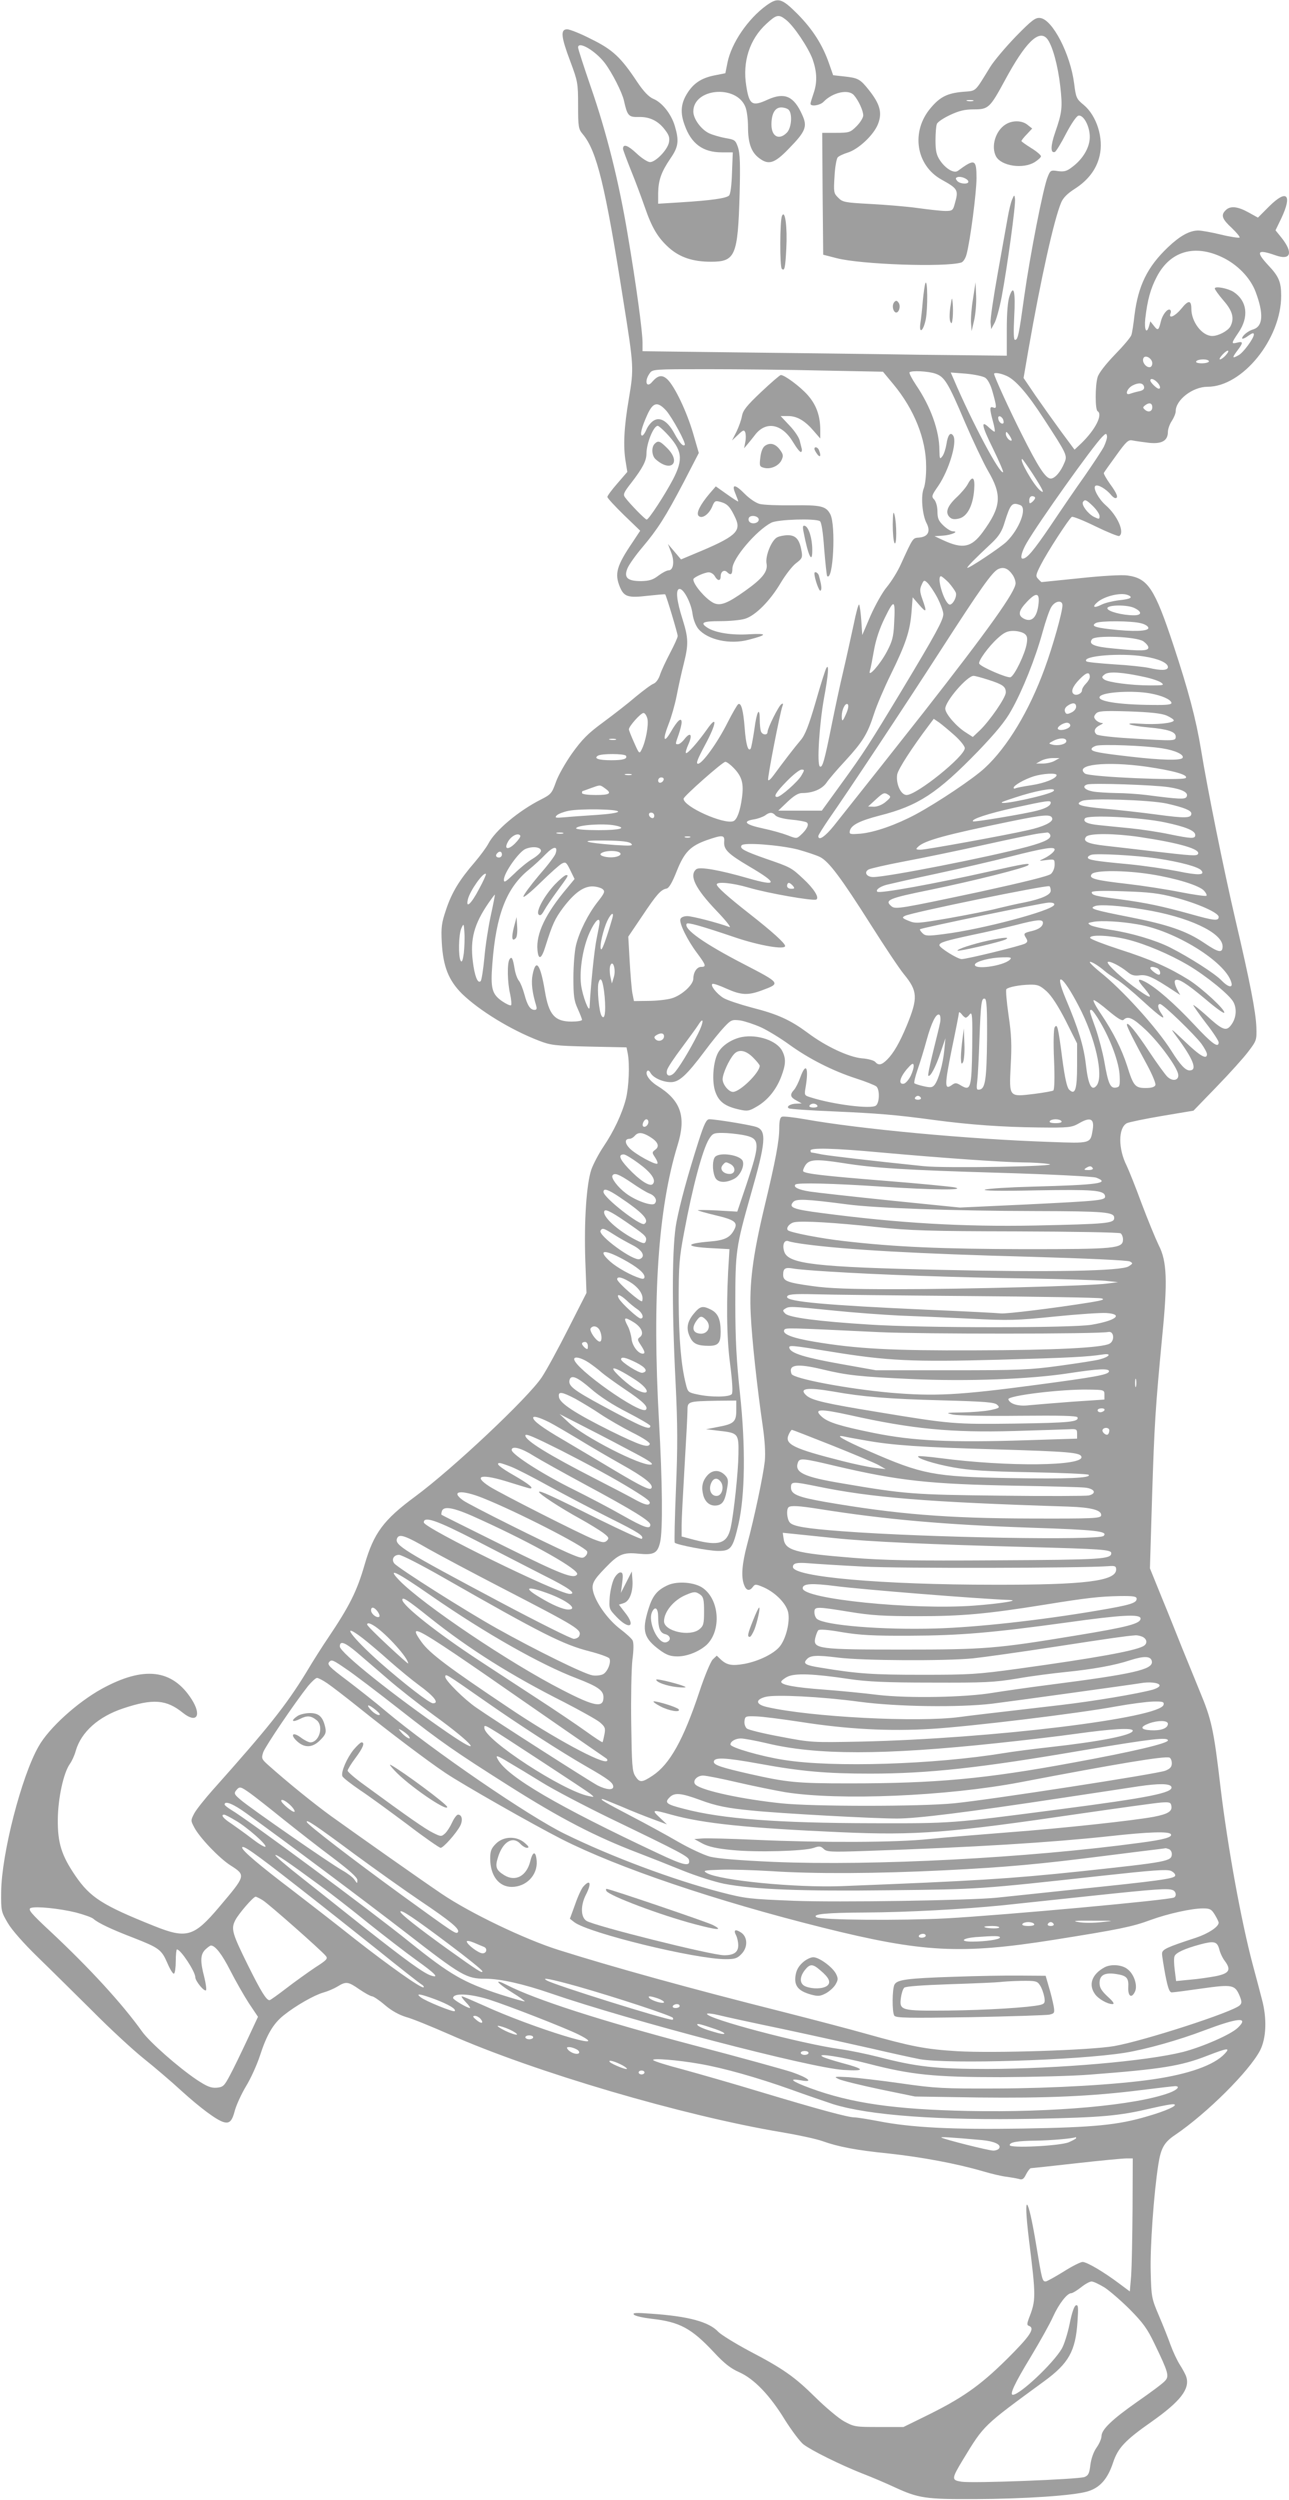 <?xml version="1.0" standalone="no"?>
<!DOCTYPE svg PUBLIC "-//W3C//DTD SVG 20010904//EN"
 "http://www.w3.org/TR/2001/REC-SVG-20010904/DTD/svg10.dtd">
<svg version="1.0" xmlns="http://www.w3.org/2000/svg"
 width="660pt" height="1280pt" viewBox="0 0 660 1280"
 preserveAspectRatio="xMidYMid meet">
<g transform="translate(0,1280) scale(0.1,-0.1)"
fill="#9e9e9e" stroke="none">
<path d="M3924 12772 c-95 -69 -179 -193 -199 -292 l-11 -55 -56 -11 c-69 -14
-110 -42 -143 -98 -29 -49 -32 -95 -10 -155 34 -97 94 -141 191 -141 l56 0 -4
-105 c-2 -65 -8 -109 -15 -116 -14 -14 -89 -25 -250 -35 l-113 -7 0 54 c1 67
16 109 63 178 41 59 45 90 22 167 -18 60 -65 120 -110 138 -23 10 -49 37 -82
86 -84 127 -126 166 -236 220 -54 28 -110 50 -123 50 -35 0 -32 -37 16 -164
38 -102 40 -111 40 -225 0 -111 2 -122 24 -148 72 -86 115 -264 207 -848 55
-345 55 -349 29 -506 -25 -145 -30 -245 -16 -325 l8 -50 -51 -59 c-28 -32 -51
-63 -51 -69 0 -6 38 -47 84 -92 l84 -81 -39 -59 c-82 -121 -93 -161 -65 -229
21 -50 41 -57 143 -45 48 5 88 9 89 7 6 -7 64 -200 64 -213 0 -8 -18 -47 -39
-87 -21 -40 -44 -89 -51 -110 -7 -23 -21 -42 -33 -47 -12 -4 -53 -35 -92 -67
-38 -33 -113 -91 -167 -131 -78 -57 -108 -88 -159 -159 -34 -48 -72 -115 -83
-148 -20 -56 -25 -62 -76 -88 -115 -58 -235 -159 -270 -227 -10 -19 -42 -62
-70 -95 -77 -89 -117 -154 -146 -242 -23 -68 -26 -90 -22 -168 7 -124 35 -194
104 -263 88 -85 248 -184 394 -240 59 -23 82 -26 256 -30 l192 -4 6 -30 c11
-55 6 -173 -9 -233 -20 -78 -63 -168 -115 -245 -23 -34 -51 -87 -62 -117 -25
-74 -38 -263 -31 -468 l6 -164 -93 -183 c-51 -101 -112 -213 -136 -249 -69
-104 -455 -468 -649 -611 -161 -119 -211 -186 -258 -348 -39 -136 -78 -213
-187 -375 -26 -38 -77 -118 -112 -177 -104 -170 -197 -286 -478 -601 -41 -46
-84 -100 -95 -120 -19 -37 -19 -37 0 -73 28 -53 128 -157 184 -193 81 -52 81
-51 -56 -213 -130 -154 -167 -165 -334 -98 -265 106 -327 146 -403 257 -71
104 -91 168 -90 288 1 108 29 239 62 285 10 14 24 44 30 67 28 96 116 175 243
217 153 51 221 46 307 -24 70 -55 96 -12 43 71 -99 154 -245 171 -460 53 -125
-69 -270 -200 -323 -294 -88 -153 -190 -551 -192 -745 -1 -98 0 -102 34 -160
21 -36 82 -105 154 -175 65 -63 191 -188 280 -276 88 -89 206 -198 261 -242
55 -44 142 -118 194 -166 96 -87 180 -150 216 -160 31 -9 44 6 58 61 8 28 33
83 57 123 24 39 56 110 71 156 35 108 68 164 122 207 61 49 156 103 202 116
22 6 55 20 73 31 44 27 54 26 113 -15 28 -19 57 -35 64 -35 7 0 37 -20 66 -45
34 -29 72 -50 108 -61 31 -8 131 -49 222 -89 436 -193 1199 -417 1702 -501 83
-14 176 -34 207 -45 84 -30 174 -47 342 -64 166 -18 344 -51 478 -90 47 -14
103 -27 125 -29 22 -3 50 -8 62 -11 17 -6 25 -1 37 24 9 17 20 31 24 31 4 0
108 11 231 25 124 14 240 25 258 25 l33 0 -1 -257 c-1 -142 -4 -295 -7 -341
l-7 -83 -55 41 c-80 60 -165 110 -187 110 -10 0 -54 -22 -98 -50 -44 -27 -85
-50 -91 -50 -17 0 -19 9 -48 185 -43 260 -68 283 -38 33 37 -298 37 -313 0
-407 -10 -27 -10 -35 0 -38 34 -12 7 -52 -115 -173 -139 -137 -230 -200 -423
-294 l-104 -51 -126 0 c-120 0 -127 1 -178 29 -29 16 -94 71 -145 121 -108
107 -166 148 -342 240 -71 38 -142 82 -157 97 -48 52 -154 80 -343 93 -79 6
-98 5 -89 -5 7 -7 48 -16 91 -21 143 -16 203 -48 319 -172 52 -56 85 -82 128
-101 77 -34 158 -118 236 -246 35 -55 77 -111 94 -124 42 -32 190 -105 301
-149 50 -19 124 -51 165 -70 123 -57 160 -62 410 -61 260 1 507 18 578 39 64
19 103 63 131 147 25 76 62 115 196 209 149 105 199 169 179 231 -4 13 -19 40
-33 62 -14 22 -35 67 -47 100 -12 34 -39 102 -60 151 -37 87 -39 95 -42 222
-4 125 16 406 39 552 13 84 30 114 87 152 162 110 379 326 434 432 32 63 36
164 9 263 -11 43 -32 122 -46 174 -60 225 -129 606 -165 905 -35 300 -46 351
-107 497 -30 73 -72 176 -93 228 -21 52 -65 164 -100 248 l-62 153 11 367 c12
376 17 454 52 822 28 282 24 384 -18 465 -16 33 -56 130 -88 215 -31 85 -66
171 -76 192 -44 87 -44 194 1 218 10 5 91 22 180 37 l161 27 119 123 c66 68
139 149 162 180 42 55 43 59 41 124 -3 79 -32 229 -107 549 -60 257 -144 673
-176 870 -26 159 -66 308 -141 535 -97 293 -131 345 -237 359 -28 4 -132 -2
-243 -14 -107 -11 -195 -20 -196 -20 -1 0 -9 7 -17 16 -14 14 -13 21 13 72 33
65 144 236 159 246 6 3 61 -19 122 -49 62 -30 116 -52 121 -49 29 18 -9 105
-70 158 -36 32 -65 86 -53 98 11 11 55 -14 82 -47 7 -8 16 -15 21 -15 17 0 9
23 -27 72 -19 27 -34 53 -32 57 2 4 30 44 63 89 53 74 63 82 85 77 14 -3 51
-8 83 -12 66 -7 97 11 97 56 0 14 9 40 20 56 11 17 20 39 20 50 0 58 87 125
163 125 179 0 377 245 377 466 0 70 -12 99 -66 156 -66 71 -57 84 37 51 79
-28 92 13 30 91 l-30 37 30 62 c57 121 28 150 -61 62 l-59 -59 -49 27 c-56 31
-93 34 -116 11 -26 -25 -19 -45 31 -91 25 -24 43 -46 40 -49 -3 -3 -46 3 -95
15 -49 12 -101 21 -116 21 -45 0 -94 -27 -156 -86 -105 -100 -152 -196 -171
-347 -5 -45 -12 -91 -16 -102 -3 -11 -41 -56 -85 -101 -48 -50 -82 -94 -88
-115 -13 -44 -13 -166 0 -174 28 -17 -11 -94 -83 -164 l-35 -33 -69 93 c-38
52 -97 135 -131 184 l-61 90 24 140 c65 372 132 671 168 757 10 25 32 47 71
72 67 43 110 99 126 167 22 90 -14 206 -81 262 -37 30 -40 37 -49 109 -19 151
-111 329 -174 336 -24 3 -42 -10 -125 -95 -53 -55 -112 -125 -131 -156 -82
-133 -69 -121 -140 -127 -78 -7 -116 -25 -164 -82 -103 -120 -77 -295 56 -368
83 -46 87 -53 67 -122 -9 -35 -13 -38 -48 -38 -21 0 -84 7 -142 15 -57 8 -167
17 -244 21 -129 7 -141 9 -163 32 -23 22 -24 29 -19 108 2 46 10 90 16 98 6 7
29 18 52 25 55 17 134 91 155 147 22 57 10 101 -46 172 -46 58 -56 63 -130 71
l-54 6 -21 60 c-33 95 -83 174 -161 253 -82 82 -100 87 -160 44z m100 -73 c41
-32 115 -143 137 -203 23 -67 24 -119 4 -176 -8 -23 -15 -46 -15 -51 0 -16 49
-9 67 10 46 48 127 66 155 34 24 -27 48 -80 48 -104 0 -11 -15 -36 -34 -55
-32 -32 -38 -34 -105 -34 l-71 0 2 -312 3 -312 70 -18 c124 -32 553 -47 637
-22 10 3 22 22 27 42 19 70 51 317 51 390 0 98 -9 101 -96 37 -20 -14 -63 12
-91 54 -18 27 -23 48 -23 102 0 37 3 75 7 84 3 10 33 30 67 46 47 22 75 29
123 29 74 0 82 8 158 148 105 195 175 264 217 213 27 -34 55 -137 67 -244 12
-108 9 -133 -26 -234 -24 -69 -25 -109 -2 -101 6 2 32 44 57 93 28 53 54 91
64 93 26 5 58 -54 58 -109 0 -54 -35 -113 -90 -154 -28 -22 -42 -25 -73 -21
-36 6 -39 4 -52 -28 -23 -53 -92 -409 -120 -609 -28 -203 -33 -227 -48 -227
-7 0 -8 39 -4 118 7 129 -2 169 -24 106 -9 -26 -14 -85 -14 -172 l0 -133 -455
5 c-250 4 -670 9 -932 12 l-478 6 0 43 c0 57 -32 295 -76 554 -45 271 -108
523 -190 759 -35 102 -64 191 -64 199 0 35 88 -16 137 -80 37 -49 89 -151 98
-193 17 -77 24 -84 74 -83 56 2 101 -19 136 -66 21 -27 25 -41 20 -65 -8 -38
-68 -100 -97 -100 -11 0 -43 20 -70 46 -44 41 -68 49 -68 22 0 -5 19 -56 41
-111 23 -56 54 -140 70 -186 37 -108 68 -159 125 -210 56 -49 122 -71 214 -71
125 0 138 29 147 345 4 154 2 209 -8 240 -13 38 -17 40 -64 48 -27 5 -66 16
-85 25 -41 20 -80 74 -80 111 0 119 219 139 266 25 8 -18 14 -65 14 -104 0
-81 16 -128 55 -158 50 -39 80 -30 155 48 85 87 95 112 68 171 -43 97 -90 118
-177 79 -80 -37 -95 -27 -110 71 -20 123 17 238 103 317 52 48 63 50 100 21z
m959 -416 c-7 -2 -21 -2 -30 0 -10 3 -4 5 12 5 17 0 24 -2 18 -5z m-945 -45
c20 -20 15 -91 -8 -116 -40 -42 -80 -22 -80 40 0 56 18 88 50 88 14 0 31 -5
38 -12z m920 -366 c5 -17 -43 -15 -57 2 -9 11 -9 15 1 19 17 6 51 -7 56 -21z
m1300 -389 c78 -37 144 -105 171 -177 42 -112 38 -176 -11 -192 -27 -7 -58
-33 -58 -46 0 -5 14 0 30 12 23 16 30 18 30 7 0 -19 -55 -94 -79 -106 -32 -18
-33 -13 -7 22 32 42 33 51 1 43 -32 -8 -31 -4 6 51 55 80 45 162 -24 208 -29
19 -97 32 -97 18 0 -5 20 -33 45 -62 47 -54 56 -91 35 -132 -13 -23 -61 -49
-93 -49 -52 0 -107 72 -107 139 0 45 -15 46 -51 1 -32 -39 -67 -55 -56 -25 4
8 2 17 -2 19 -13 8 -39 -25 -47 -59 -11 -46 -15 -50 -35 -24 l-19 24 -6 -22
c-13 -47 -26 -23 -20 35 11 96 27 154 59 215 68 131 193 168 335 100z m17
-503 c-10 -11 -23 -20 -28 -20 -6 0 0 11 13 25 27 29 42 25 15 -5z m-375 -40
c0 -11 -6 -20 -14 -20 -20 0 -39 27 -32 45 8 22 46 1 46 -25z m290 10 c0 -5
-16 -10 -36 -10 -21 0 -33 4 -29 10 3 6 19 10 36 10 16 0 29 -4 29 -10z
m-1977 -47 l308 -6 54 -65 c106 -128 167 -280 167 -419 1 -45 -5 -96 -12 -113
-16 -38 -8 -135 14 -178 22 -42 8 -70 -37 -74 -34 -3 -30 4 -95 -138 -16 -36
-48 -87 -71 -115 -23 -27 -60 -94 -84 -148 l-42 -98 -5 75 c-3 41 -8 77 -11
81 -4 3 -16 -43 -28 -102 -13 -59 -36 -166 -53 -238 -17 -71 -43 -194 -59
-273 -38 -190 -48 -224 -61 -216 -16 10 -3 214 21 349 22 118 27 181 12 155
-5 -8 -30 -87 -55 -175 -35 -120 -54 -169 -77 -195 -30 -35 -92 -116 -138
-179 -14 -19 -26 -30 -28 -24 -4 12 61 345 73 377 5 14 4 17 -5 11 -14 -8 -71
-123 -71 -142 0 -19 -27 -16 -34 3 -3 9 -6 36 -6 62 0 69 -16 39 -28 -56 -7
-46 -15 -88 -18 -94 -13 -20 -25 21 -31 104 -7 92 -18 132 -33 123 -6 -4 -30
-46 -54 -93 -52 -104 -130 -212 -152 -212 -12 0 -3 23 36 96 59 109 65 159 10
80 -46 -65 -101 -128 -108 -121 -3 2 3 23 13 45 22 49 11 65 -19 28 -12 -16
-27 -28 -34 -28 -15 0 -15 -1 3 50 8 23 15 51 15 62 0 29 -22 9 -56 -50 -36
-61 -42 -39 -11 40 14 35 33 101 42 148 9 47 25 119 36 162 25 100 24 131 -6
227 -31 97 -37 156 -15 156 21 0 59 -72 66 -128 4 -29 16 -60 30 -77 48 -56
162 -81 258 -55 96 25 97 33 4 28 -89 -6 -174 7 -215 33 -41 26 -25 34 63 34
48 0 105 5 128 12 54 16 130 93 184 185 24 40 58 84 77 99 32 24 35 30 29 63
-10 59 -29 81 -70 81 -19 0 -44 -5 -55 -11 -29 -15 -62 -97 -54 -135 7 -40
-21 -76 -110 -139 -91 -65 -128 -79 -163 -61 -40 21 -102 93 -102 120 0 10 58
36 79 36 11 0 25 -9 31 -20 14 -25 30 -26 30 -1 0 25 18 37 33 22 18 -18 27
-13 27 18 0 51 122 195 199 235 32 17 225 23 249 8 8 -5 16 -55 22 -142 6 -74
13 -136 15 -139 31 -31 46 261 16 317 -22 41 -48 47 -191 45 -74 -1 -151 2
-170 7 -20 5 -53 28 -75 50 -51 52 -71 54 -50 4 8 -20 15 -38 15 -41 0 -3 -26
14 -57 36 l-58 41 -32 -37 c-48 -57 -70 -100 -56 -114 17 -17 52 7 69 46 13
32 16 33 45 25 35 -10 49 -27 75 -83 31 -68 0 -95 -210 -182 l-69 -29 -33 39
-34 40 16 -42 c19 -47 12 -93 -13 -93 -9 0 -32 -12 -52 -27 -27 -21 -46 -27
-88 -28 -71 0 -90 18 -70 66 8 19 42 67 76 107 79 94 117 153 212 334 l77 149
-29 100 c-33 113 -95 242 -132 277 -27 25 -48 21 -77 -12 -29 -36 -43 1 -14
42 15 22 17 22 297 22 155 0 421 -3 590 -7z m577 -16 c46 -16 65 -46 150 -247
41 -95 94 -207 118 -249 74 -126 69 -185 -26 -315 -58 -79 -102 -88 -202 -42
l-45 21 45 3 c42 3 84 22 48 22 -9 0 -30 13 -47 29 -25 24 -31 37 -31 72 0 25
-7 50 -16 61 -16 16 -14 21 20 70 55 81 98 224 77 257 -14 22 -28 5 -35 -43
-4 -24 -13 -52 -21 -62 -13 -17 -14 -14 -15 31 0 100 -45 224 -119 333 -22 33
-37 62 -34 66 10 10 96 6 133 -7z m255 -21 c13 -9 28 -37 38 -75 21 -75 21
-85 2 -77 -18 7 -19 -5 -1 -71 8 -29 12 -53 8 -53 -3 0 -16 10 -29 22 -42 40
-37 9 21 -108 31 -64 55 -119 52 -121 -15 -15 -160 257 -253 476 l-15 34 78
-6 c43 -4 87 -13 99 -21z m108 10 c45 -19 107 -89 191 -219 120 -184 122 -189
106 -226 -19 -47 -49 -81 -70 -81 -26 0 -64 58 -150 230 -64 127 -140 294
-140 306 0 8 32 4 63 -10z m771 -32 c16 -16 21 -34 9 -34 -10 0 -43 32 -43 42
0 13 17 9 34 -8z m-66 -25 c2 -11 -6 -18 -25 -22 -15 -3 -36 -9 -47 -13 -29
-11 -16 28 14 43 31 16 54 13 58 -8z m42 -104 c0 -21 -19 -28 -36 -14 -14 12
-14 14 2 26 19 14 34 9 34 -12z m-2489 -17 c30 -34 103 -167 95 -176 -9 -9
-26 10 -53 59 -34 63 -74 87 -107 65 -13 -8 -29 -28 -36 -45 -7 -17 -17 -31
-22 -31 -13 0 -3 42 27 108 29 63 52 68 96 20z m1727 -52 c3 -12 -1 -17 -10
-14 -7 3 -15 13 -16 22 -3 12 1 17 10 14 7 -3 15 -13 16 -22z m-1727 -63 c83
-87 89 -133 35 -237 -41 -78 -124 -206 -135 -206 -7 0 -87 81 -110 113 -12 15
-8 25 32 76 57 74 77 112 77 148 0 53 36 143 58 143 4 0 24 -17 43 -37z m1769
-36 c0 -5 -7 -4 -15 3 -8 7 -15 20 -15 29 1 13 3 13 15 -3 8 -11 15 -24 15
-29z m472 -34 c-11 -21 -55 -87 -97 -148 -43 -60 -122 -176 -177 -258 -87
-128 -120 -167 -142 -167 -14 0 -4 37 20 79 62 107 339 496 388 545 18 18 21
19 24 4 2 -9 -6 -34 -16 -55z m-363 -141 c51 -79 63 -104 37 -83 -34 28 -110
161 -92 161 2 0 27 -35 55 -78z m11 -121 c0 -5 -7 -14 -15 -21 -13 -10 -15 -9
-15 9 0 12 6 21 15 21 8 0 15 -4 15 -9z m297 -43 c18 -18 33 -40 33 -50 0 -17
-2 -17 -29 -4 -32 17 -65 62 -56 76 10 15 17 12 52 -22z m-373 6 c37 -14 -4
-122 -70 -187 -31 -30 -195 -139 -201 -134 -3 4 37 45 128 130 34 33 50 58 63
103 30 96 38 104 80 88z m-1339 -74 c0 -18 -33 -26 -47 -12 -6 6 -7 15 -3 22
10 16 50 8 50 -10z m1299 -282 c9 -12 16 -32 16 -44 0 -42 -136 -233 -471
-661 -179 -227 -253 -321 -459 -580 -45 -56 -80 -80 -80 -53 0 5 25 44 54 87
98 140 387 576 570 860 209 324 267 406 298 420 27 12 50 3 72 -29z m-327 -40
c16 -18 33 -42 37 -52 8 -22 -20 -70 -35 -60 -29 18 -64 144 -41 144 4 0 22
-15 39 -32z m-58 -77 c17 -33 31 -71 31 -85 0 -30 -38 -100 -213 -391 -166
-275 -195 -320 -309 -477 l-100 -138 -112 0 -111 0 47 45 c33 31 55 45 75 45
55 0 102 20 125 53 12 18 55 68 96 112 89 97 114 137 147 240 14 44 53 135 86
202 77 157 98 221 106 317 l6 78 33 -38 c38 -44 41 -39 17 28 -14 39 -14 52
-4 74 11 25 13 26 30 10 10 -10 33 -43 50 -75z m517 -44 c-9 -59 -34 -82 -70
-66 -36 17 -33 41 14 90 49 51 66 44 56 -24z m458 57 c31 -12 15 -21 -44 -27
-33 -4 -74 -14 -91 -23 -38 -19 -49 -12 -20 13 36 31 119 51 155 37z m-1196
-149 c-3 -66 -10 -90 -37 -141 -35 -66 -99 -138 -87 -98 4 12 13 59 21 105 10
56 29 113 57 169 47 96 53 92 46 -35z m862 96 c0 -34 -49 -209 -91 -323 -79
-217 -191 -403 -307 -510 -58 -54 -240 -176 -353 -237 -99 -53 -209 -92 -283
-99 -52 -4 -58 -3 -55 13 6 31 50 53 154 80 197 50 294 114 502 328 91 95 141
155 171 210 57 100 124 268 160 400 16 58 36 117 46 131 20 31 56 35 56 7z
m369 -14 c39 -19 38 -37 -3 -37 -59 0 -136 20 -136 36 0 18 104 19 139 1z m34
-78 c21 -5 37 -16 37 -24 0 -17 -78 -20 -198 -6 -78 9 -95 17 -72 31 20 13
186 12 233 -1z m-598 -53 c14 -10 17 -21 12 -51 -8 -51 -62 -164 -83 -172 -15
-6 -150 52 -160 69 -8 12 49 90 95 131 32 29 49 37 79 37 21 0 46 -6 57 -14z
m609 -39 c14 -10 26 -24 26 -32 0 -18 -39 -19 -178 -5 -101 9 -131 22 -110 48
18 21 225 13 262 -11z m5 -78 c73 -11 121 -33 121 -54 0 -18 -35 -19 -99 -4
-25 5 -105 14 -178 18 -73 5 -136 11 -140 15 -28 28 174 45 296 25z m-279
-105 c0 -8 -9 -23 -20 -34 -11 -11 -20 -26 -20 -34 0 -16 -27 -29 -41 -20 -18
11 -8 39 28 76 36 37 53 41 53 12z m281 0 c37 -8 75 -21 85 -29 17 -13 11 -14
-56 -14 -98 0 -219 16 -237 31 -13 10 -12 14 4 26 21 16 95 10 204 -14z m-801
-14 c75 -24 90 -35 90 -65 0 -26 -82 -145 -133 -194 l-36 -34 -34 22 c-49 30
-107 97 -107 123 0 38 112 168 145 168 7 0 41 -9 75 -20z m830 -70 c60 -11
102 -30 108 -47 3 -10 -20 -13 -95 -12 -178 1 -295 20 -270 45 22 22 171 30
257 14z m-1555 -98 c-20 -47 -25 -51 -25 -18 0 33 18 69 30 61 6 -4 4 -21 -5
-43z m1175 30 c0 -11 -11 -24 -25 -30 -21 -10 -27 -9 -32 5 -4 10 1 21 12 29
26 19 45 17 45 -4z m463 -45 c20 -9 37 -20 37 -25 0 -14 -89 -23 -171 -17 -97
7 -60 -10 41 -19 100 -9 140 -22 140 -47 0 -23 -3 -23 -233 -9 -88 5 -165 14
-172 20 -18 15 -10 35 18 48 16 8 18 11 6 11 -9 1 -22 8 -29 16 -10 12 -10 18
1 31 12 14 34 16 169 12 111 -4 166 -10 193 -21z m-2658 -17 c7 -32 -9 -118
-30 -158 -11 -23 -13 -21 -38 36 -15 33 -27 64 -27 68 0 16 61 84 75 84 7 0
16 -14 20 -30z m1573 -85 c29 -26 52 -55 52 -65 0 -42 -246 -240 -298 -240
-30 0 -56 59 -48 106 6 28 74 134 163 252 l24 32 28 -19 c15 -11 51 -41 79
-66z m592 51 c0 -15 -45 -30 -61 -20 -13 8 20 33 44 34 9 0 17 -6 17 -14z
m-2327 -73 c-7 -2 -21 -2 -30 0 -10 3 -4 5 12 5 17 0 24 -2 18 -5z m2307 -7
c0 -16 -42 -26 -72 -18 -20 5 -20 6 3 18 32 18 69 18 69 0z m490 -37 c67 -10
115 -33 105 -49 -9 -14 -107 -12 -263 6 -166 19 -203 26 -203 39 0 6 10 13 23
17 29 9 251 1 338 -13z m-2745 -38 c9 -16 -14 -23 -75 -23 -65 0 -91 9 -69 23
19 12 136 11 144 0z m2195 -26 c-14 -8 -41 -14 -60 -14 l-35 0 25 14 c14 8 41
14 60 14 l35 0 -25 -14z m-1642 -38 c41 -43 51 -78 41 -151 -9 -68 -25 -112
-44 -120 -49 -18 -255 74 -255 115 0 12 200 189 214 189 7 0 27 -15 44 -33z
m2112 8 c137 -20 217 -42 201 -58 -15 -15 -495 5 -516 23 -56 46 107 64 315
35z m-1767 -46 c-18 -31 -106 -109 -124 -109 -20 0 -6 24 49 80 32 33 66 60
76 60 16 0 16 -2 -1 -31z m-870 4 c-7 -2 -21 -2 -30 0 -10 3 -4 5 12 5 17 0
24 -2 18 -5z m2177 -1 c0 -17 -62 -42 -130 -52 -40 -6 -76 -13 -81 -16 -5 -3
-9 -1 -9 3 0 12 56 44 104 59 46 14 116 18 116 6z m-2012 -24 c-6 -18 -28 -21
-28 -4 0 9 7 16 16 16 9 0 14 -5 12 -12z m2587 -38 c72 -11 103 -29 90 -50 -8
-13 -36 -12 -205 10 -41 5 -111 10 -155 10 -44 1 -98 4 -119 8 -43 8 -58 27
-29 36 28 8 339 -2 418 -14z m-2887 -6 c37 -26 25 -34 -48 -34 -40 0 -70 4
-70 10 0 6 1 10 3 10 1 0 20 7 42 15 50 18 46 18 73 -1z m2296 -14 c-19 -19
-281 -76 -264 -57 3 3 50 19 105 36 100 30 178 40 159 21z m-844 -20 c13 -9
10 -14 -15 -35 -17 -15 -43 -25 -60 -25 l-30 1 37 34 c41 38 46 40 68 25z
m1425 -44 c88 -20 125 -35 125 -51 0 -24 -30 -25 -178 -5 -81 11 -201 24 -267
30 -125 11 -156 22 -114 40 35 15 348 5 434 -14z m-595 5 c0 -15 -23 -29 -70
-41 -60 -16 -323 -60 -328 -55 -11 11 77 40 212 70 166 36 186 39 186 26z
m-2215 -46 c0 -6 -48 -13 -110 -17 -60 -4 -134 -9 -164 -12 -48 -4 -52 -3 -40
10 9 8 35 18 60 23 59 12 254 9 254 -4z m185 -21 c0 -9 -5 -14 -12 -12 -18 6
-21 28 -4 28 9 0 16 -7 16 -16z m620 2 c7 -9 40 -18 80 -22 37 -3 73 -10 80
-14 15 -9 2 -36 -30 -65 -21 -19 -22 -19 -68 -1 -26 10 -83 26 -126 35 -89 19
-107 36 -47 46 21 3 47 13 58 20 23 18 38 18 53 1z m1418 -17 c3 -18 -47 -42
-125 -59 -113 -26 -521 -100 -548 -100 -26 0 -28 2 -14 15 32 32 143 62 469
129 180 37 213 39 218 15z m576 -19 c109 -23 156 -43 156 -65 0 -20 -19 -19
-132 4 -51 11 -143 25 -203 31 -61 6 -133 13 -160 16 -58 6 -81 17 -70 34 12
20 287 6 409 -20z m-2815 -16 c65 -13 27 -24 -84 -24 -65 0 -115 4 -115 9 0
17 138 27 199 15z m-266 -41 c-7 -2 -21 -2 -30 0 -10 3 -4 5 12 5 17 0 24 -2
18 -5z m2493 -4 c12 -20 -20 -38 -116 -64 -198 -53 -717 -155 -789 -155 -34 0
-49 25 -23 39 10 5 92 24 182 41 91 17 275 55 410 85 135 30 261 56 280 58 19
2 38 5 42 5 4 1 10 -3 14 -9z m-2712 -7 c3 -5 -10 -23 -28 -41 -35 -34 -56
-29 -36 8 16 31 53 50 64 33z m3171 -7 c201 -30 314 -62 299 -87 -7 -11 -25
-10 -249 16 -77 9 -178 21 -224 26 -91 10 -119 23 -100 46 15 19 145 18 274
-1z m-2302 -2 c-7 -2 -19 -2 -25 0 -7 3 -2 5 12 5 14 0 19 -2 13 -5z m175 -22
c-3 -40 19 -62 127 -126 150 -88 148 -105 -5 -61 -146 42 -248 60 -265 46 -38
-32 -5 -99 105 -214 47 -49 76 -86 65 -82 -59 22 -191 56 -216 56 -17 0 -32
-6 -35 -15 -8 -20 36 -109 85 -174 46 -62 49 -71 21 -71 -22 0 -40 -28 -40
-60 0 -32 -60 -86 -111 -101 -24 -7 -78 -13 -119 -13 l-74 -1 -8 40 c-4 22
-10 96 -14 165 l-7 125 71 105 c74 111 96 136 125 141 13 3 29 31 52 89 39 98
70 129 154 159 81 28 92 27 89 -8z m-476 -10 c11 -11 -2 -12 -82 -7 -162 12
-193 25 -53 23 89 -1 126 -6 135 -16z m853 -30 c43 -12 95 -29 115 -39 45 -24
106 -105 260 -348 69 -109 144 -222 168 -251 71 -87 73 -121 15 -263 -36 -87
-68 -142 -100 -174 -29 -29 -45 -32 -62 -12 -6 7 -37 16 -69 18 -68 7 -184 61
-277 131 -88 65 -153 95 -283 128 -64 17 -130 39 -148 50 -34 21 -69 65 -56
72 4 3 36 -8 71 -24 76 -34 111 -36 185 -8 94 35 94 35 -99 135 -199 103 -306
178 -289 205 5 8 68 -9 254 -72 123 -41 250 -62 250 -42 0 14 -65 73 -185 167
-111 87 -165 136 -165 148 0 16 81 8 163 -16 98 -29 333 -70 347 -61 16 10
-13 56 -67 106 -61 57 -64 59 -192 103 -111 39 -135 52 -124 68 9 17 197 2
288 -21z m-1315 -7 c0 -8 -19 -26 -42 -40 -24 -14 -67 -49 -95 -77 -44 -42
-53 -48 -53 -31 0 35 77 144 111 158 36 15 79 10 79 -10z m75 -13 c-3 -12 -42
-63 -86 -113 -43 -51 -79 -100 -79 -108 0 -8 39 24 88 72 48 47 97 91 109 97
19 10 23 7 43 -34 l22 -45 -38 -46 c-110 -130 -160 -234 -152 -318 5 -54 21
-46 41 20 36 114 48 140 91 198 58 76 105 110 153 108 20 -1 43 -8 50 -15 12
-11 7 -21 -26 -63 -49 -62 -95 -153 -112 -224 -7 -30 -13 -104 -13 -165 0 -92
3 -118 22 -159 12 -27 22 -52 22 -57 0 -5 -24 -9 -53 -9 -87 0 -117 35 -137
156 -23 139 -46 170 -63 84 -8 -40 -2 -92 18 -157 5 -17 3 -23 -8 -23 -22 0
-37 23 -52 80 -8 29 -20 59 -28 69 -8 9 -18 36 -22 61 -9 55 -15 66 -26 49
-13 -20 -11 -119 3 -178 6 -28 8 -54 5 -57 -4 -4 -25 6 -47 21 -51 36 -59 65
-49 191 19 251 72 388 186 481 26 21 65 57 87 80 41 42 64 43 51 4z m2555 20
c0 -11 -27 -33 -59 -48 -24 -11 -22 -11 17 -6 41 5 42 5 42 -24 0 -17 -8 -37
-19 -47 -12 -11 -138 -42 -362 -91 -409 -87 -434 -91 -454 -75 -38 32 -17 41
200 85 223 46 486 112 500 126 12 13 -22 7 -197 -32 -281 -63 -566 -115 -576
-104 -9 9 11 25 46 35 20 5 133 31 251 56 117 25 290 65 385 89 173 44 226 52
226 36z m-2223 -25 c-2 -6 -16 -12 -31 -14 -37 -5 -81 7 -70 18 21 20 108 17
101 -4z m-607 -1 c0 -8 -7 -15 -15 -15 -16 0 -20 12 -8 23 11 12 23 8 23 -8z
m3356 -20 c119 -18 210 -43 225 -61 21 -25 -16 -26 -122 -4 -56 11 -170 28
-253 36 -172 16 -206 22 -206 34 0 5 8 11 18 14 28 8 231 -3 338 -19z m-32
-81 c126 -20 247 -57 271 -84 10 -11 16 -23 12 -26 -3 -3 -63 5 -134 19 -70
14 -193 33 -272 42 -166 19 -199 28 -181 50 17 21 171 20 304 -1z m-3441 -75
c-40 -77 -70 -104 -57 -52 11 44 80 141 92 129 2 -3 -13 -37 -35 -77z m1607
16 c10 -13 9 -15 -9 -15 -12 0 -21 6 -21 15 0 8 4 15 9 15 5 0 14 -7 21 -15z
m1320 -25 c0 -21 -47 -42 -135 -60 -33 -6 -94 -20 -135 -30 -41 -11 -153 -33
-248 -50 -163 -28 -174 -29 -210 -14 -32 13 -35 17 -19 25 30 17 724 159 740
152 4 -2 7 -12 7 -23z m634 -34 c119 -31 226 -79 226 -100 0 -22 -22 -20 -146
15 -141 39 -224 57 -359 75 -125 16 -145 21 -145 36 0 7 51 9 163 5 130 -4
181 -10 261 -31z m-3501 -93 c-13 -60 -28 -157 -33 -218 -6 -60 -14 -113 -19
-118 -15 -15 -31 27 -40 101 -14 114 6 191 81 300 16 23 30 42 32 42 1 0 -8
-48 -21 -107z m2885 55 c-10 -30 -371 -126 -565 -150 -84 -11 -95 -10 -110 5
-9 9 -15 18 -12 20 9 7 626 135 657 136 23 1 32 -3 30 -11z m457 -24 c230 -37
405 -119 405 -189 0 -36 -21 -32 -93 17 -90 61 -184 94 -383 133 -188 37 -209
44 -178 56 23 10 128 3 249 -17z m-2720 -46 c-27 -94 -50 -158 -56 -158 -11 0
1 68 23 128 19 50 46 75 33 30z m-65 -20 c0 -7 -7 -44 -15 -83 -12 -56 -31
-246 -36 -350 -1 -37 -37 57 -44 115 -9 78 11 195 45 268 26 57 50 80 50 50z
m2270 -2 c0 -18 -19 -33 -55 -42 -43 -10 -46 -13 -32 -35 10 -16 9 -21 -3 -29
-17 -11 -299 -80 -326 -80 -21 0 -114 58 -114 71 0 14 31 23 170 53 69 14 168
37 220 50 112 29 140 31 140 12z m484 -8 c190 -31 448 -190 480 -295 11 -33
-14 -29 -50 8 -32 34 -165 119 -262 168 -75 38 -200 75 -307 91 -44 7 -89 17
-100 23 -18 11 -17 12 15 18 40 7 138 2 224 -13z m-3449 -147 c-5 -37 -10 -50
-16 -40 -13 21 -11 133 3 166 12 27 13 27 16 -22 2 -27 0 -74 -3 -104z m3399
69 c92 -23 216 -76 308 -130 96 -57 215 -154 234 -191 19 -37 13 -86 -15 -120
-24 -30 -44 -21 -128 56 -35 31 -63 53 -63 49 0 -3 29 -45 65 -92 36 -46 65
-91 65 -98 0 -32 -34 -8 -125 90 -101 108 -196 191 -252 220 -41 21 -42 10 -3
-34 44 -53 36 -56 -29 -10 -78 54 -168 136 -159 145 8 8 63 -20 100 -50 21
-18 36 -22 65 -18 38 4 66 -9 177 -82 l29 -19 -18 33 c-9 19 -13 37 -8 42 13
13 56 -13 155 -96 49 -42 93 -74 96 -70 11 11 -113 126 -183 170 -100 62 -189
102 -354 155 -80 26 -147 52 -149 58 -6 19 105 14 192 -8z m-604 -104 c-35
-32 -187 -53 -178 -23 6 16 80 35 143 36 42 1 47 -1 35 -13z m485 -56 c11 -10
39 -29 62 -44 24 -14 84 -64 135 -111 92 -84 123 -105 94 -63 -18 26 -21 48
-6 48 15 0 177 -157 212 -204 15 -21 28 -45 28 -53 0 -30 -36 -9 -113 65 -75
71 -78 73 -44 27 87 -117 110 -175 68 -175 -21 0 -48 28 -93 100 -76 120 -254
316 -367 405 -27 22 -50 44 -51 49 0 9 43 -16 75 -44z m-2512 -32 l-10 -33 -8
37 c-4 21 -4 46 0 55 13 33 30 -21 18 -59z m2781 46 c16 -6 23 -34 9 -34 -11
1 -43 26 -43 34 0 8 14 8 34 0z m-2828 -146 c7 -82 0 -124 -16 -98 -13 21 -23
135 -16 166 11 43 24 15 32 -68z m2427 -48 c85 -161 129 -356 93 -406 -26 -34
-44 0 -56 106 -11 95 -38 183 -104 339 -61 147 -16 121 67 -39z m-164 75 c26
-24 59 -75 98 -151 l58 -116 0 -113 c0 -123 -10 -154 -41 -123 -11 11 -22 61
-35 159 -21 164 -26 181 -39 159 -5 -9 -7 -80 -3 -166 4 -94 2 -153 -4 -157
-5 -3 -49 -11 -96 -17 -132 -16 -130 -19 -122 144 6 105 4 159 -11 259 -10 70
-15 129 -11 133 10 11 69 22 119 23 42 1 53 -4 87 -34z m-305 -241 c-2 -209
-9 -257 -38 -262 -16 -3 -17 2 -12 45 3 26 8 122 11 213 7 185 10 213 28 207
9 -3 12 -55 11 -203z m623 140 c47 -39 69 -52 76 -45 22 22 48 10 113 -51 71
-67 163 -193 167 -230 3 -29 -28 -36 -55 -11 -11 10 -53 68 -93 128 -68 103
-115 160 -115 139 0 -11 38 -86 104 -207 26 -48 45 -94 42 -102 -4 -10 -20
-15 -50 -15 -54 0 -63 11 -95 114 -28 86 -70 170 -133 264 -27 39 -44 72 -38
72 7 0 41 -25 77 -56z m-44 -56 c55 -93 98 -211 100 -277 2 -51 0 -56 -20 -59
-28 -4 -39 20 -59 136 -8 45 -28 120 -44 167 -33 92 -34 95 -22 95 5 0 25 -28
45 -62z m-688 22 c4 0 14 8 21 18 12 14 14 -10 12 -170 -3 -209 -8 -224 -56
-196 -26 16 -31 16 -50 2 -36 -25 -36 0 2 188 20 95 36 178 36 183 0 6 7 2 14
-7 7 -10 17 -18 21 -18z m-131 -23 c-3 -18 -20 -85 -36 -150 -16 -65 -28 -121
-25 -124 10 -9 39 46 63 119 l25 73 -6 -62 c-7 -71 -29 -149 -49 -176 -12 -15
-20 -16 -56 -8 -23 5 -44 12 -48 15 -3 4 4 34 16 69 12 34 33 102 46 150 25
92 50 142 66 132 5 -3 7 -20 4 -38z m-1240 -59 c-42 -85 -103 -184 -124 -203
-23 -21 -43 -11 -34 18 3 12 37 63 74 112 37 50 76 103 86 119 29 46 28 13 -2
-46z m324 32 c34 -16 100 -56 145 -89 100 -72 220 -133 340 -172 50 -16 97
-35 104 -41 18 -15 17 -83 -2 -98 -23 -19 -218 5 -334 42 -33 10 -33 11 -26
52 17 101 2 131 -27 51 -9 -26 -24 -55 -32 -64 -23 -25 -20 -38 12 -55 l27
-15 -25 -1 c-32 0 -56 -15 -41 -24 6 -4 111 -11 234 -16 224 -10 312 -17 512
-44 179 -24 349 -36 530 -38 162 -2 172 0 211 22 57 33 78 23 69 -33 -12 -72
-7 -71 -220 -63 -419 14 -973 66 -1253 116 -57 10 -110 16 -118 13 -10 -3 -14
-22 -14 -58 0 -65 -18 -163 -76 -404 -60 -252 -78 -393 -70 -551 6 -127 33
-376 62 -575 10 -70 14 -134 10 -175 -8 -73 -53 -288 -91 -429 -26 -99 -31
-163 -15 -205 11 -30 28 -33 45 -10 11 15 15 15 57 -3 61 -28 115 -84 124
-129 9 -49 -11 -130 -41 -170 -29 -39 -109 -78 -183 -92 -63 -11 -89 -7 -120
21 l-22 21 -21 -20 c-11 -12 -42 -86 -68 -165 -82 -247 -152 -371 -239 -429
-56 -37 -67 -37 -89 -3 -16 24 -18 58 -21 270 -2 133 1 279 6 325 7 52 7 89 1
100 -5 10 -34 36 -63 58 -59 45 -117 123 -136 182 -14 46 -6 64 59 131 67 70
91 81 170 73 79 -8 98 2 111 59 14 60 12 304 -6 623 -35 631 -4 1085 95 1408
46 148 18 231 -106 307 -39 25 -63 61 -48 75 4 4 11 -1 16 -11 14 -25 63 -47
104 -47 42 0 80 34 175 161 34 46 79 101 99 122 34 36 39 38 81 33 24 -4 73
-20 108 -36z m-498 -45 c0 -21 -28 -31 -43 -16 -9 9 -8 14 3 21 22 14 40 12
40 -5z m1263 -203 c-10 -20 -26 -38 -35 -40 -29 -5 -22 29 14 73 26 30 34 35
36 22 2 -10 -5 -34 -15 -55z m52 -112 c3 -5 -3 -10 -15 -10 -12 0 -18 5 -15
10 3 6 10 10 15 10 5 0 12 -4 15 -10z m-530 -40 c4 -6 -5 -10 -20 -10 -15 0
-24 4 -20 10 3 6 12 10 20 10 8 0 17 -4 20 -10z m-865 -84 c0 -16 -18 -31 -27
-22 -8 8 5 36 17 36 5 0 10 -6 10 -14z m2115 4 c4 -6 -8 -10 -30 -10 -22 0
-34 4 -30 10 3 6 17 10 30 10 13 0 27 -4 30 -10z m-2107 -80 c41 -25 51 -49
27 -66 -17 -13 -17 -15 -1 -39 10 -15 15 -29 12 -32 -9 -9 -113 48 -142 78
-26 27 -26 49 0 49 8 0 19 7 26 15 17 20 39 19 78 -5z m1182 -80 c300 -27 623
-50 727 -51 49 0 108 -4 133 -8 76 -12 -532 -23 -642 -11 -271 28 -475 52
-520 60 -28 6 -52 10 -54 10 -2 0 -4 5 -4 10 0 15 122 12 360 -10z m-1241 -55
c66 -48 93 -87 73 -107 -15 -15 -67 19 -126 82 -45 48 -51 70 -22 70 8 0 41
-20 75 -45z m1046 1 c161 -26 322 -36 800 -50 273 -8 482 -19 498 -25 73 -28
15 -37 -329 -46 -116 -3 -224 -10 -240 -15 -19 -6 77 -8 261 -4 292 5 347 1
353 -28 4 -23 -14 -25 -398 -44 l-345 -16 -355 36 c-195 20 -382 41 -414 46
-58 9 -86 23 -73 36 10 10 190 6 443 -11 255 -17 433 -19 374 -4 -19 4 -181
20 -359 34 -312 25 -405 36 -418 48 -3 4 2 18 11 32 20 30 55 32 191 11z
m1280 -26 c4 -6 -6 -10 -22 -10 -22 0 -25 2 -13 10 19 12 27 12 35 0z m-2361
-75 c36 -25 77 -50 91 -55 29 -11 43 -36 27 -52 -14 -14 -97 15 -146 52 -43
32 -78 79 -70 92 10 16 33 7 98 -37z m-64 -72 c121 -81 158 -120 129 -139 -20
-12 -209 135 -209 164 0 21 23 13 80 -25z m1170 -39 c145 -19 540 -33 960 -34
361 -1 405 -5 405 -35 0 -28 -34 -31 -405 -39 -371 -7 -697 12 -1093 64 -146
19 -170 28 -146 56 15 18 64 16 279 -12z m-1103 -111 c69 -48 77 -57 69 -79
-5 -12 -12 -11 -48 7 -95 48 -178 124 -163 150 7 11 45 -10 142 -78z m1253 -5
c168 -18 268 -21 715 -22 286 -1 526 -5 533 -10 6 -4 12 -18 12 -31 0 -47 -36
-50 -505 -50 -422 1 -661 11 -920 41 -118 13 -279 44 -291 56 -11 12 10 37 34
41 42 8 208 -2 422 -25z m-1347 -38 c26 -17 70 -41 97 -55 51 -26 67 -59 35
-71 -31 -12 -215 122 -200 146 9 15 16 13 68 -20z m981 -50 c208 -28 580 -49
1152 -64 277 -8 500 -18 509 -24 17 -9 16 -11 -6 -25 -37 -24 -398 -31 -959
-18 -644 14 -782 30 -804 92 -12 35 -1 63 21 55 9 -4 48 -11 87 -16z m-935
-76 c74 -40 111 -71 111 -91 0 -10 -7 -12 -22 -7 -44 13 -118 54 -153 85 -67
60 -34 66 64 13z m1061 -64 c251 -16 651 -30 1010 -35 184 -3 364 -9 400 -12
l65 -7 -55 -7 c-83 -12 -733 -29 -1085 -29 -230 0 -341 4 -425 16 -131 18
-150 26 -150 58 0 32 10 39 50 32 19 -4 105 -11 190 -16z m-1014 -60 c41 -29
61 -64 52 -91 -4 -12 -128 96 -128 112 0 18 32 8 76 -21z m1714 -65 c366 -3
676 -8 690 -12 19 -5 6 -10 -55 -20 -186 -30 -432 -60 -460 -57 -16 2 -187 11
-380 19 -511 23 -715 41 -715 65 0 14 31 17 145 14 61 -2 409 -6 775 -9z
m-1742 -22 c16 -16 41 -36 56 -46 26 -18 36 -47 16 -47 -13 0 -98 78 -111 102
-15 27 5 22 39 -9z m1057 -52 c105 -11 258 -22 340 -26 83 -3 247 -10 365 -16
197 -10 234 -9 430 11 118 12 238 20 265 18 90 -6 49 -39 -76 -60 -98 -17
-871 -17 -1139 1 -258 16 -410 36 -429 56 -14 14 -14 17 -1 25 20 13 28 13
245 -9z m-1019 -61 c39 -25 53 -58 31 -75 -14 -10 -14 -14 4 -41 21 -32 24
-44 10 -44 -23 0 -52 38 -57 73 -2 22 -11 52 -19 67 -25 47 -19 51 31 20z
m-176 -39 c14 -27 13 -64 -2 -59 -19 7 -51 55 -44 67 11 17 34 13 46 -8z
m1435 -11 c217 -10 1120 -10 1170 1 29 6 34 -45 6 -60 -39 -21 -279 -33 -686
-34 -430 -2 -611 8 -825 44 -114 19 -167 40 -154 61 7 11 10 11 489 -12z
m-1495 -71 c0 -18 -2 -19 -15 -9 -8 7 -15 16 -15 21 0 5 7 9 15 9 9 0 15 -9
15 -21z m1246 -29 c289 -47 415 -53 859 -41 369 10 455 15 533 27 46 7 33 -12
-16 -25 -20 -6 -113 -20 -207 -33 -153 -21 -208 -23 -555 -23 l-385 0 -185 33
c-179 32 -250 54 -258 80 -5 17 6 16 214 -18z m-1241 -56 c22 -15 51 -37 65
-50 14 -12 67 -51 119 -86 94 -63 122 -90 108 -105 -28 -27 -367 213 -367 259
0 16 37 7 75 -18z m243 0 c50 -25 62 -46 31 -52 -17 -3 -109 55 -109 69 0 15
24 10 78 -17z m951 -34 c128 -31 194 -38 458 -50 284 -13 608 -1 807 30 151
23 209 26 204 8 -5 -16 -72 -28 -373 -68 -397 -53 -520 -59 -745 -40 -222 20
-497 72 -507 96 -18 48 26 55 156 24z m-951 -57 c71 -48 72 -84 0 -47 -35 18
-118 92 -118 106 0 11 48 -13 118 -59z m-232 -43 c43 -38 112 -83 187 -121 64
-33 117 -64 117 -69 0 -24 -41 -7 -241 101 -157 85 -182 105 -172 137 9 25 41
11 109 -48z m2791 13 c-3 -10 -5 -2 -5 17 0 19 2 27 5 18 2 -10 2 -26 0 -35z
m-1550 -27 c150 -27 286 -38 556 -45 224 -6 270 -10 283 -23 15 -14 12 -17
-35 -27 -29 -6 -93 -11 -144 -12 -84 -1 -88 -2 -47 -11 25 -5 177 -8 339 -6
212 2 295 0 298 -8 8 -23 -38 -28 -317 -32 -312 -4 -330 -3 -705 59 -269 44
-338 60 -366 85 -41 37 4 43 138 20z m1388 -16 l0 -25 -165 -11 c-91 -7 -190
-15 -220 -18 -55 -7 -99 6 -107 30 -6 19 273 53 412 50 78 -1 80 -2 80 -26z
m-2709 -21 c32 -18 91 -53 129 -79 39 -26 112 -68 163 -94 55 -27 92 -52 89
-59 -7 -21 -49 -7 -202 68 -180 90 -259 141 -263 173 -5 30 13 28 84 -9z
m2709 -59 c-3 -5 -13 -10 -21 -10 -8 0 -14 5 -14 10 0 6 9 10 21 10 11 0 17
-4 14 -10z m-1302 -25 c318 -71 517 -90 840 -81 133 4 260 8 282 9 37 2 40 0
40 -23 l0 -25 -250 -8 c-403 -13 -587 -4 -791 37 -172 35 -234 54 -266 83 -45
41 -10 42 145 8z m-1103 -194 c78 -41 99 -57 83 -59 -51 -8 -345 143 -422 216
l-46 43 140 -72 c77 -39 187 -97 245 -128z m-438 158 c20 -10 87 -49 150 -87
62 -38 160 -95 217 -127 122 -68 172 -108 155 -125 -9 -9 -52 12 -175 85 -90
54 -213 127 -274 163 -110 64 -155 98 -155 114 0 11 32 2 82 -23z m2868 -42
c0 -8 -3 -17 -7 -20 -9 -9 -34 13 -27 24 8 14 34 11 34 -4z m-1419 -77 c110
-44 217 -89 237 -100 l37 -21 -53 6 c-29 3 -105 19 -168 35 -252 64 -298 86
-276 135 6 14 14 25 17 25 3 0 95 -36 206 -80z m-1389 -25 c137 -70 270 -142
358 -196 91 -56 105 -68 94 -79 -7 -7 -27 -1 -65 19 -30 17 -124 66 -210 110
-240 123 -359 196 -359 222 0 12 40 -5 182 -76z m1558 51 c138 -25 283 -35
670 -46 370 -11 430 -16 437 -37 17 -49 -377 -53 -721 -8 -61 8 -112 12 -114
10 -11 -10 79 -39 178 -57 82 -15 169 -21 395 -25 160 -3 294 -9 299 -13 17
-17 -111 -22 -401 -17 -392 7 -450 18 -726 139 -130 57 -178 85 -125 74 12 -3
61 -12 108 -20z m-1696 -80 c29 -18 147 -84 262 -146 247 -133 334 -187 334
-206 0 -25 -31 -15 -144 49 -61 35 -172 93 -246 130 -157 77 -320 181 -320
204 0 23 50 10 114 -31z m1544 -51 c324 -76 482 -93 922 -101 173 -3 334 -7
358 -10 48 -6 58 -30 17 -40 -14 -3 -218 -4 -453 -1 -446 5 -489 8 -810 63
-198 33 -246 56 -226 108 9 22 24 21 192 -19z m-1661 -4 c26 -10 114 -55 195
-100 81 -44 219 -117 307 -161 153 -76 180 -94 167 -108 -4 -3 -100 41 -214
97 -246 123 -312 153 -312 143 0 -10 108 -81 210 -137 47 -26 100 -59 118 -72
29 -22 32 -27 20 -40 -13 -12 -22 -11 -69 7 -70 28 -470 231 -531 269 -92 59
-42 68 105 21 52 -16 97 -30 101 -30 22 0 -5 22 -79 65 -77 44 -101 65 -75 65
5 0 31 -9 57 -19z m1565 -100 c279 -58 561 -81 1288 -104 121 -4 173 -19 168
-46 -3 -14 -43 -16 -358 -15 -431 1 -690 22 -1055 85 -141 25 -175 39 -175 74
0 31 8 31 132 6z m-1710 -60 c173 -69 517 -245 534 -273 3 -5 0 -17 -9 -25
-13 -13 -23 -11 -88 17 -112 49 -503 244 -538 269 -68 49 -9 56 101 12z m1721
-56 c339 -54 647 -81 1086 -96 334 -11 396 -18 372 -42 -25 -24 -904 -9 -1341
24 -185 14 -252 25 -267 46 -14 18 -17 65 -6 76 10 11 55 8 156 -8z m-1730
-56 c274 -125 506 -257 492 -279 -16 -26 -82 0 -376 146 -173 86 -316 157
-318 159 -2 2 -1 11 2 20 11 28 67 16 200 -46z m-25 -106 c114 -59 270 -139
346 -178 129 -64 171 -95 133 -95 -58 0 -747 338 -747 366 0 34 66 11 268 -93z
m1832 13 c179 -19 498 -33 995 -46 371 -10 425 -13 425 -31 0 -31 -46 -34
-585 -37 -434 -3 -579 0 -740 13 -298 24 -346 38 -353 100 l-4 28 59 -6 c32
-3 123 -13 203 -21z m-2074 -57 c57 -32 224 -121 371 -197 396 -205 412 -215
399 -247 -3 -8 -16 -15 -28 -15 -13 0 -181 84 -373 186 -504 268 -545 294
-532 328 10 26 42 15 163 -55z m65 -140 c518 -296 622 -348 758 -383 51 -13
97 -30 101 -36 11 -19 -9 -69 -32 -81 -12 -6 -36 -9 -54 -6 -43 7 -293 130
-491 241 -156 87 -503 307 -524 332 -16 20 -3 44 24 44 13 0 111 -50 218 -111z
m2159 51 c185 -10 1113 -8 1255 2 34 3 40 0 40 -17 0 -59 -158 -79 -625 -78
-574 0 -1030 40 -1030 91 0 19 18 24 80 19 36 -3 162 -11 280 -17z m-2210
-151 c279 -193 560 -352 745 -422 106 -41 135 -61 135 -96 0 -56 -44 -49 -212
38 -268 137 -712 436 -833 560 -68 71 -16 46 165 -80z m2069 51 c129 -17 727
-65 890 -71 57 -2 -47 -19 -183 -29 -311 -23 -876 34 -876 89 0 24 45 27 169
11z m-1466 -40 c95 -36 148 -80 97 -80 -27 0 -83 24 -147 63 -88 52 -65 60 50
17z m3007 -25 c0 -22 -34 -32 -199 -60 -294 -50 -619 -86 -831 -92 -274 -8
-566 16 -607 49 -7 6 -13 21 -13 34 0 30 8 30 181 2 108 -18 176 -22 349 -22
225 0 351 11 650 59 215 35 282 42 383 44 72 1 87 -2 87 -14z m-3619 -97 c202
-161 417 -296 687 -432 83 -43 166 -89 183 -103 27 -23 30 -30 24 -62 -4 -20
-8 -38 -10 -40 -2 -2 -41 24 -87 57 -46 33 -157 108 -248 167 -91 59 -223 146
-295 193 -214 140 -395 283 -395 312 0 17 27 -1 141 -92z m-266 30 c9 -14 11
-24 5 -26 -14 -5 -40 17 -40 34 0 21 17 17 35 -8z m3905 -34 c0 -26 -62 -43
-337 -88 -400 -66 -460 -71 -883 -71 -429 0 -457 4 -446 58 4 17 11 36 16 41
6 6 49 3 122 -10 91 -15 158 -19 348 -18 257 1 419 15 805 68 278 39 375 44
375 20z m-3920 -40 c61 -41 170 -162 170 -190 0 -3 -47 39 -105 93 -58 54
-105 101 -105 106 0 11 14 8 40 -9z m-64 -60 c26 -20 88 -72 138 -117 50 -44
118 -100 151 -124 78 -57 106 -93 72 -93 -18 0 -146 99 -269 207 -149 132
-211 218 -92 127z m412 -40 c63 -41 210 -142 326 -223 167 -116 446 -309 510
-353 6 -4 8 -10 4 -13 -19 -20 -273 117 -503 272 -311 208 -405 279 -446 336
-58 80 -36 76 109 -19z m3583 46 c24 -13 25 -36 2 -48 -48 -25 -250 -61 -633
-114 -217 -30 -256 -32 -500 -32 -249 0 -329 5 -515 36 -79 12 -94 21 -76 41
18 23 49 25 162 11 126 -16 547 -18 690 -4 57 6 248 33 424 60 294 45 356 54
408 58 10 1 27 -3 38 -8z m-4024 -79 c32 -27 103 -89 158 -136 55 -48 161
-131 235 -185 209 -151 265 -223 70 -89 -272 187 -550 409 -550 440 0 31 25
22 87 -30z m4071 -47 c6 -41 -94 -64 -523 -119 -110 -14 -240 -33 -290 -41
-141 -24 -435 -29 -590 -11 -71 9 -195 21 -275 27 -150 11 -220 24 -220 40 0
5 14 17 32 26 38 19 132 16 318 -12 89 -13 185 -18 420 -18 271 -1 320 1 440
21 74 13 185 27 245 33 138 14 252 34 330 60 75 24 109 22 113 -6z m-4126 -38
c35 -23 160 -118 276 -209 214 -168 281 -214 557 -389 265 -168 443 -260 660
-343 55 -21 159 -62 230 -91 72 -29 168 -59 213 -68 153 -29 396 -39 851 -33
457 5 454 5 1073 73 274 30 342 35 364 26 14 -7 24 -18 21 -25 -5 -15 -84 -26
-523 -71 -187 -20 -361 -38 -389 -41 -133 -14 -818 -25 -1040 -16 -227 9 -247
11 -375 44 -243 63 -560 182 -795 297 -186 90 -681 430 -920 630 -49 42 -136
110 -192 153 -100 75 -110 86 -96 100 11 12 20 8 85 -37z m708 -162 c177 -124
391 -262 525 -339 110 -63 135 -82 135 -102 0 -19 -35 -16 -79 6 -37 19 -528
333 -621 398 -62 42 -160 140 -160 158 0 19 1 18 200 -121z m-805 89 c22 -15
94 -70 160 -123 163 -131 354 -275 445 -336 86 -58 446 -263 595 -339 289
-147 791 -317 1340 -454 510 -127 705 -137 1180 -62 333 53 403 67 497 102 88
32 209 59 268 59 35 0 43 -4 60 -32 11 -18 20 -37 20 -41 0 -21 -53 -56 -116
-77 -153 -50 -174 -60 -174 -82 0 -12 8 -61 17 -110 13 -66 21 -88 33 -88 8 0
78 9 154 20 156 22 169 19 193 -37 12 -30 12 -38 1 -49 -34 -34 -490 -182
-644 -209 -123 -21 -616 -37 -804 -26 -162 10 -233 24 -465 89 -77 22 -268 72
-425 112 -477 120 -870 229 -1149 317 -172 54 -454 189 -600 288 -111 75 -420
293 -565 397 -87 63 -222 172 -325 264 -32 29 -33 33 -23 64 12 32 161 252
229 338 19 23 40 42 46 42 7 0 30 -12 52 -27z m4262 -10 c3 -7 -12 -16 -34
-23 -76 -21 -302 -59 -473 -79 -395 -46 -448 -52 -515 -61 -214 -29 -767 0
-988 51 -58 13 -61 38 -7 52 50 13 288 1 480 -25 194 -26 510 -30 680 -10 104
13 712 97 760 105 43 8 93 3 97 -10z m21 -100 c-13 -68 -881 -174 -1548 -189
-253 -5 -256 -5 -413 25 -87 16 -165 35 -173 42 -8 7 -14 24 -12 38 3 25 5 26
61 24 32 -1 132 -14 224 -28 242 -38 457 -49 671 -36 201 12 752 79 947 115
72 13 156 24 188 25 50 1 58 -1 55 -16z m-4033 -28 c20 -17 25 -25 14 -25 -8
0 -26 11 -39 25 -30 32 -14 32 25 0z m4055 -70 c0 -23 -36 -36 -88 -33 -53 3
-57 17 -9 35 47 17 97 16 97 -2z m-3200 -197 c124 -81 234 -154 245 -163 19
-16 19 -16 -10 -10 -132 26 -535 289 -535 349 0 21 -12 28 300 -176z m-690
138 c22 -27 -5 -17 -31 10 -21 24 -22 26 -3 16 11 -6 26 -18 34 -26z m3710 24
c0 -23 -167 -56 -430 -85 -80 -9 -183 -22 -230 -30 -355 -58 -875 -75 -1125
-35 -118 18 -275 64 -275 79 0 16 26 31 53 31 16 0 75 -11 131 -24 255 -62
598 -62 1181 0 132 14 314 35 405 48 179 25 290 32 290 16z m180 -50 c0 -15
-180 -58 -487 -114 -448 -83 -700 -106 -1145 -106 -270 0 -317 5 -513 49 -140
32 -180 45 -180 61 0 25 54 23 231 -9 217 -40 347 -51 569 -51 299 0 564 29
1100 121 340 57 425 67 425 49z m-3372 -114 c31 -18 107 -64 167 -101 61 -38
216 -119 345 -182 367 -177 405 -197 408 -216 7 -35 -28 -27 -159 35 -515 242
-772 392 -820 481 -14 24 -5 22 59 -17z m3392 -3 c0 -18 -8 -28 -33 -38 -39
-16 -899 -149 -1082 -167 -174 -17 -724 -17 -885 0 -200 21 -400 64 -437 94
-21 17 3 48 37 48 16 0 96 -16 177 -35 82 -19 191 -41 243 -50 275 -44 828
-21 1205 51 502 96 738 135 763 126 6 -2 12 -15 12 -29z m-2 -121 c10 -30
-113 -55 -583 -116 -543 -71 -540 -71 -945 -70 -488 1 -772 22 -969 74 -90 23
-100 31 -72 59 25 25 58 22 156 -14 80 -30 139 -42 265 -54 145 -15 625 -41
742 -41 103 0 354 31 848 106 168 25 343 52 390 59 102 15 162 15 168 -3z
m-4715 -34 c25 -18 101 -78 169 -133 69 -55 181 -143 251 -195 86 -65 126
-101 127 -115 0 -19 -1 -19 -15 2 -8 12 -36 33 -61 47 -61 34 -475 321 -522
362 -32 27 -35 33 -23 48 18 22 22 21 74 -16z m211 -67 c11 -12 17 -24 14 -26
-7 -7 -68 44 -68 56 0 13 30 -4 54 -30z m1689 0 c50 -22 124 -51 162 -65 l70
-26 -37 35 c-44 41 -38 42 59 15 165 -46 395 -69 868 -90 388 -17 552 -4 1225
95 201 29 388 55 415 57 45 3 50 1 53 -19 4 -26 -18 -40 -90 -54 -108 -20
-470 -59 -737 -79 -152 -12 -338 -27 -415 -35 -165 -18 -553 -19 -886 -4 -129
6 -253 9 -275 7 l-40 -3 42 -23 c31 -16 74 -26 150 -33 124 -13 372 -6 420 11
28 10 35 9 50 -5 16 -16 35 -17 213 -11 559 19 949 43 1254 76 198 22 302 25
311 10 10 -15 -34 -28 -157 -44 -576 -78 -1363 -119 -1875 -98 -180 8 -288 17
-328 27 -33 9 -105 43 -161 75 -55 32 -166 93 -247 135 -132 69 -159 85 -142
85 3 0 47 -18 98 -39z m-1922 -34 c207 -149 610 -451 817 -611 286 -222 310
-236 407 -236 76 0 196 -27 335 -75 406 -140 1327 -381 1499 -392 115 -7 112
4 -9 36 -47 13 -92 27 -100 33 -29 18 100 -2 236 -37 220 -57 337 -69 679 -69
165 1 370 6 455 13 367 28 467 44 602 97 104 40 119 42 89 10 -54 -58 -182
-104 -367 -131 -184 -27 -504 -46 -804 -47 -270 -1 -311 1 -485 26 -104 15
-226 29 -270 32 -74 4 -78 3 -50 -10 17 -8 111 -31 210 -52 l180 -37 324 -5
c348 -4 583 6 835 38 88 11 166 20 173 20 28 0 11 -19 -29 -34 -172 -64 -595
-102 -1032 -93 -375 8 -596 39 -808 117 -93 34 -115 52 -48 40 69 -13 41 12
-46 42 -43 14 -270 77 -504 138 -470 124 -810 233 -957 309 -67 34 -50 10 27
-38 39 -24 69 -46 67 -47 -2 -2 -58 14 -124 35 -190 62 -257 101 -465 268
-203 164 -827 626 -915 678 -18 11 -33 23 -33 27 0 21 45 3 111 -45z m-55 -37
c58 -33 162 -125 153 -134 -4 -4 -35 15 -70 42 -35 27 -83 61 -106 77 -39 25
-55 45 -35 45 4 0 30 -13 58 -30z m609 -172 c105 -77 255 -184 335 -238 159
-107 204 -145 195 -161 -9 -13 -13 -10 -285 187 -260 189 -483 361 -489 376
-6 18 46 -17 244 -164z m-302 -158 c117 -91 306 -241 420 -332 114 -92 216
-172 225 -177 9 -5 14 -12 11 -15 -9 -9 -178 111 -354 249 -88 70 -231 181
-317 247 -170 129 -258 204 -258 219 0 17 57 -22 273 -191z m4471 184 c9 -3
16 -14 16 -25 0 -38 -19 -41 -465 -89 -371 -39 -540 -49 -1225 -76 -237 -9
-623 29 -691 67 -22 13 -15 14 71 17 52 2 167 -2 255 -7 222 -15 547 -13 890
4 323 16 492 32 830 75 127 16 246 31 265 33 19 2 36 5 37 5 1 1 8 -1 17 -4z
m-4344 -188 c52 -38 163 -124 245 -191 83 -66 194 -152 247 -190 97 -69 119
-93 76 -79 -37 11 -125 75 -336 241 -109 87 -258 205 -330 262 -73 57 -132
108 -132 113 0 10 63 -33 230 -156z m4364 -22 c17 -6 22 -29 8 -38 -21 -13
-865 -90 -1167 -107 -230 -12 -643 -9 -665 6 -24 16 55 23 250 24 215 1 506
17 705 37 83 9 290 31 460 49 331 35 384 38 409 29z m-4659 -52 c31 -19 299
-256 323 -285 12 -14 6 -21 -55 -60 -37 -25 -103 -72 -147 -106 -43 -33 -82
-61 -86 -61 -16 0 -43 43 -110 178 -82 166 -88 187 -65 232 17 33 92 120 104
120 3 0 20 -8 36 -18z m-956 -63 c41 -11 82 -25 90 -33 24 -21 91 -53 203 -96
133 -52 145 -61 175 -130 14 -33 29 -57 34 -54 5 3 9 32 9 65 0 32 3 59 6 59
19 0 93 -112 94 -142 0 -20 46 -76 55 -67 3 4 -1 34 -9 67 -22 83 -20 117 6
142 12 11 24 20 28 20 22 0 57 -45 99 -128 27 -53 70 -128 95 -167 l47 -70
-56 -120 c-31 -66 -70 -147 -88 -180 -29 -55 -35 -60 -68 -63 -29 -2 -49 6
-102 41 -95 64 -240 192 -279 246 -103 144 -269 325 -471 514 -99 92 -115 112
-100 119 26 10 146 -2 232 -23z m1908 -161 c95 -71 173 -134 173 -140 0 -12
-19 0 -180 115 -150 108 -240 179 -240 190 0 15 69 -31 247 -165z m3345 112
c-41 -5 -95 -5 -120 0 -36 6 -18 8 73 7 113 0 116 0 47 -7z m-347 -10 c4 -6
-8 -10 -30 -10 -22 0 -34 4 -30 10 3 6 17 10 30 10 13 0 27 -4 30 -10z m100 0
c3 -5 -3 -10 -15 -10 -12 0 -18 5 -15 10 3 6 10 10 15 10 5 0 12 -4 15 -10z
m-279 -18 c-5 -8 -76 -4 -76 4 0 2 18 4 41 4 22 0 38 -4 35 -8z m-376 -42 c0
-5 -9 -10 -21 -10 -11 0 -17 5 -14 10 3 6 13 10 21 10 8 0 14 -4 14 -10z m380
-9 c0 -10 -74 -21 -143 -21 -65 0 -51 17 18 23 99 7 125 7 125 -2z m-2642 -48
c19 -8 14 -33 -7 -33 -21 0 -81 46 -81 61 0 5 17 2 38 -7 20 -9 43 -18 50 -21z
m3765 -12 c4 -18 17 -46 29 -61 33 -45 22 -63 -47 -77 -33 -6 -92 -15 -132
-18 l-71 -7 -7 56 c-4 31 -5 63 -1 71 6 18 52 39 129 60 74 20 89 16 100 -24z
m-3287 -190 c197 -56 482 -150 489 -161 3 -6 2 -10 -3 -10 -34 0 -601 177
-642 201 -32 18 19 8 156 -30z m-729 -66 c71 -27 111 -51 101 -61 -7 -6 -147
50 -174 71 -29 22 -3 18 73 -10z m275 -1 c98 -31 393 -146 461 -180 194 -98
-234 33 -489 150 -56 25 -105 46 -109 46 -5 0 4 -13 20 -30 16 -16 25 -30 21
-30 -14 0 -86 43 -86 51 0 27 85 23 182 -7z m867 5 c17 -6 31 -15 31 -19 0
-11 -60 6 -74 20 -13 13 2 13 43 -1z m111 -39 c0 -5 -9 -10 -21 -10 -11 0 -17
5 -14 10 3 6 13 10 21 10 8 0 14 -4 14 -10z m535 -119 c154 -33 357 -78 450
-99 94 -22 204 -46 245 -54 149 -26 805 -6 1050 33 106 17 277 65 405 114 175
66 232 71 173 14 -36 -35 -181 -98 -281 -124 -188 -47 -637 -86 -1002 -87
-265 0 -362 11 -555 61 -63 16 -151 34 -195 40 -202 28 -685 156 -685 181 0 4
26 2 58 -6 31 -8 183 -41 337 -73z m-1555 54 c20 -24 5 -28 -21 -6 -19 16 -20
20 -8 21 9 0 22 -7 29 -15z m1203 -53 c64 -22 60 -35 -5 -15 -56 16 -88 30
-88 39 0 6 23 0 93 -24z m-1054 -2 c24 -11 41 -23 38 -26 -3 -3 -30 5 -59 19
-29 14 -46 26 -38 26 8 0 35 -8 59 -19z m121 -40 c0 -5 -9 -10 -20 -10 -11 0
-20 5 -20 10 0 6 9 10 20 10 11 0 20 -4 20 -10z m221 -61 c11 -5 17 -14 14
-19 -7 -11 -41 -1 -56 16 -9 11 -8 14 5 14 10 0 26 -5 37 -11z m1189 -19 c0
-5 -9 -10 -20 -10 -11 0 -20 5 -20 10 0 6 9 10 20 10 11 0 20 -4 20 -10z
m-557 -56 c122 -21 295 -70 466 -131 86 -31 183 -64 216 -75 187 -58 541 -84
1035 -75 345 7 431 15 592 53 60 14 114 24 120 21 20 -6 -42 -34 -139 -62
-149 -44 -271 -56 -633 -62 -364 -6 -576 5 -743 38 -54 10 -108 19 -121 19
-33 0 -181 40 -477 129 -145 44 -327 96 -404 117 -77 20 -144 41 -150 47 -12
12 126 1 238 -19z m-408 -1 c19 -9 35 -20 35 -24 0 -8 -74 22 -87 34 -12 13
16 7 52 -10z m125 -43 c0 -5 -7 -10 -15 -10 -8 0 -15 5 -15 10 0 6 7 10 15 10
8 0 15 -4 15 -10z m1727 -346 c64 -6 101 -23 89 -42 -4 -7 -18 -12 -30 -12
-24 0 -257 59 -266 67 -5 4 40 2 207 -13z m483 10 c0 -3 -17 -12 -37 -21 -45
-19 -303 -32 -303 -15 0 15 37 22 135 23 73 1 191 11 203 18 1 0 2 -1 2 -5z
m146 -765 c27 -18 85 -68 130 -113 66 -67 89 -98 126 -176 70 -145 76 -165 53
-189 -10 -12 -73 -59 -141 -106 -131 -92 -184 -143 -184 -177 0 -12 -11 -38
-25 -58 -16 -22 -28 -58 -32 -89 -5 -43 -10 -54 -30 -62 -31 -12 -573 -33
-630 -24 -52 8 -52 14 9 115 108 177 100 169 414 399 126 92 161 154 171 305
5 74 4 88 -8 84 -9 -3 -21 -39 -32 -94 -10 -49 -28 -107 -41 -129 -45 -76
-214 -235 -250 -235 -18 0 9 58 91 193 47 78 99 171 115 207 30 66 72 120 93
120 7 0 29 14 50 30 21 17 45 30 54 30 10 0 39 -14 67 -31z"/>
<path d="M5149 12163 c-52 -32 -76 -113 -49 -164 27 -49 138 -66 198 -29 17
11 32 24 32 30 0 6 -22 25 -50 42 -27 17 -50 33 -50 36 0 3 12 19 28 35 l27
29 -24 19 c-28 23 -77 24 -112 2z"/>
<path d="M5182 11778 c-6 -14 -16 -55 -22 -90 -6 -34 -29 -163 -51 -285 -22
-123 -39 -237 -37 -255 l3 -33 17 31 c9 16 26 77 37 135 28 149 73 475 68 502
-3 21 -4 21 -15 -5z"/>
<path d="M4004 11695 c-11 -24 -12 -260 -1 -271 14 -14 18 4 23 102 6 109 -6
204 -22 169z"/>
<path d="M4738 11350 c-3 -8 -9 -49 -13 -90 -3 -41 -9 -92 -12 -112 -9 -60 14
-46 27 16 11 55 10 213 -2 186z"/>
<path d="M4982 11270 c-8 -47 -12 -104 -10 -125 l3 -40 13 56 c7 31 12 88 10
125 l-3 69 -13 -85z"/>
<path d="M4866 11228 c-5 -32 -5 -66 0 -75 6 -14 9 -9 12 20 2 20 2 54 0 75
-3 34 -4 32 -12 -20z"/>
<path d="M4574 11245 c-7 -18 2 -45 15 -45 13 0 22 27 15 45 -4 8 -10 15 -15
15 -5 0 -12 -7 -15 -15z"/>
<path d="M3897 10793 c-74 -70 -93 -94 -98 -123 -3 -19 -16 -55 -28 -80 l-23
-45 31 29 c26 25 31 27 37 12 3 -9 4 -31 0 -49 l-6 -32 21 25 c12 14 26 32 33
41 56 76 140 61 197 -35 18 -30 36 -53 41 -50 4 3 5 10 3 17 -2 7 -6 25 -10
40 -3 16 -26 51 -52 78 l-46 49 39 0 c45 0 86 -24 131 -77 l33 -38 0 43 c0 73
-20 129 -64 179 -38 43 -118 103 -138 103 -5 0 -50 -39 -101 -87z"/>
<path d="M3916 10517 c-11 -8 -20 -31 -23 -60 -5 -42 -4 -46 19 -52 34 -9 76
10 90 40 10 22 8 30 -9 53 -23 31 -51 38 -77 19z"/>
<path d="M4170 10502 c0 -5 7 -17 15 -28 15 -19 20 -8 9 20 -6 17 -24 22 -24
8z"/>
<path d="M4571 10115 c0 -44 4 -87 9 -95 12 -18 12 99 0 145 -6 22 -8 8 -9
-50z"/>
<path d="M4114 10079 c24 -126 46 -171 45 -93 0 57 -18 116 -38 122 -10 3 -12
-3 -7 -29z"/>
<path d="M4170 9864 c0 -24 24 -93 31 -88 8 5 6 26 -8 77 -4 15 -23 25 -23 11z"/>
<path d="M4956 10323 c-8 -16 -35 -48 -60 -71 -48 -46 -58 -79 -31 -102 11 -9
25 -10 48 -4 41 12 69 67 75 147 5 63 -8 75 -32 30z"/>
<path d="M3352 10528 c-18 -18 -15 -63 6 -80 78 -69 132 -16 58 58 -37 37 -46
40 -64 22z"/>
<path d="M2841 8272 c-56 -60 -98 -139 -83 -154 8 -8 16 -2 29 22 10 18 39 61
64 95 60 82 62 85 48 85 -7 0 -33 -22 -58 -48z"/>
<path d="M2631 8052 c-13 -53 -10 -75 10 -55 6 6 9 32 7 59 l-3 49 -14 -53z"/>
<path d="M5061 7985 c-78 -17 -164 -45 -158 -52 6 -5 226 46 247 58 23 13 -12
10 -89 -6z"/>
<path d="M4928 7480 c-4 -30 -8 -73 -8 -95 1 -32 3 -36 11 -23 5 10 9 53 7 95
l-3 78 -7 -55z"/>
<path d="M3799 7491 c-51 -10 -100 -42 -121 -78 -27 -46 -35 -153 -14 -206 18
-48 49 -71 120 -87 44 -10 52 -8 91 15 56 32 100 87 125 153 24 63 25 93 5
132 -27 52 -125 86 -206 71z m57 -105 c19 -19 34 -38 34 -42 0 -35 -101 -134
-137 -134 -22 0 -53 38 -53 65 0 27 32 99 58 128 24 27 60 21 98 -17z"/>
<path d="M3577 6958 c-56 -176 -94 -315 -113 -413 -23 -115 -25 -425 -5 -820
11 -224 11 -334 2 -549 -6 -148 -9 -271 -6 -274 11 -11 173 -42 222 -42 66 0
75 13 104 136 34 148 37 399 8 669 -18 167 -24 278 -24 460 0 269 3 290 80
562 76 264 81 324 29 343 -26 10 -208 40 -242 40 -15 0 -26 -22 -55 -112z
m224 32 c92 -17 94 -35 21 -254 l-47 -139 -103 6 c-57 3 -101 3 -99 1 3 -3 42
-14 88 -25 102 -24 119 -37 98 -75 -21 -40 -49 -54 -125 -60 -130 -11 -126
-27 9 -34 l92 -5 -2 -35 c-15 -218 -13 -416 5 -550 12 -94 15 -149 9 -157 -12
-16 -107 -17 -175 -2 -48 10 -50 12 -60 52 -25 98 -36 235 -37 427 0 182 3
221 28 352 43 231 94 422 127 476 18 29 24 32 68 32 27 0 74 -5 103 -10z m-31
-1409 c0 -60 -12 -71 -93 -86 l-62 -12 67 -8 c98 -11 101 -14 99 -121 -1 -90
-24 -305 -40 -376 -18 -81 -61 -94 -187 -61 l-64 17 0 56 c0 30 7 165 15 300
8 135 15 264 15 287 0 49 0 49 153 52 l97 1 0 -49z"/>
<path d="M3662 6878 c-14 -14 -16 -67 -2 -102 11 -31 53 -35 99 -11 30 15 54
65 44 91 -12 31 -116 47 -141 22z m79 -38 c28 -16 25 -50 -5 -50 -33 0 -53 25
-36 45 15 18 16 18 41 5z"/>
<path d="M3551 6073 c-34 -42 -39 -78 -16 -122 15 -31 39 -41 95 -41 48 0 60
15 60 71 0 64 -13 95 -49 114 -44 22 -56 19 -90 -22z m63 -29 c34 -34 8 -82
-39 -70 -29 7 -32 31 -9 64 18 26 27 27 48 6z"/>
<path d="M3623 5248 c-27 -30 -33 -61 -22 -103 11 -40 40 -59 75 -51 27 7 38
28 48 93 6 34 4 45 -13 62 -27 27 -62 27 -88 -1z m66 -32 c20 -24 10 -70 -16
-74 -29 -4 -46 28 -33 62 11 29 31 34 49 12z"/>
<path d="M3144 4718 c-9 -18 -19 -60 -22 -93 -4 -61 -4 -62 35 -103 66 -69
101 -49 42 24 l-30 39 25 8 c31 10 49 62 44 122 l-3 40 -28 -55 -28 -55 7 53
c5 43 3 52 -10 52 -8 0 -23 -14 -32 -32z"/>
<path d="M3420 4685 c-55 -25 -79 -54 -100 -123 -35 -113 -24 -150 63 -213 31
-22 51 -29 86 -29 51 0 113 26 150 60 75 73 65 230 -20 290 -42 30 -129 37
-179 15z m166 -49 c16 -12 19 -27 19 -86 0 -63 -3 -74 -24 -91 -49 -40 -181
-10 -181 41 0 48 49 108 110 134 44 19 52 19 76 2z m-216 -114 c0 -57 10 -82
36 -88 28 -7 32 -32 7 -41 -42 -16 -100 107 -73 157 15 29 30 16 30 -28z"/>
<path d="M3856 4505 c-28 -70 -31 -85 -17 -85 5 0 15 17 24 38 15 40 31 112
24 112 -3 0 -17 -29 -31 -65z"/>
<path d="M3360 4201 c0 -13 52 -32 105 -38 27 -3 48 -3 45 0 -9 10 -150 46
-150 38z"/>
<path d="M3380 4065 c44 -24 107 -34 95 -16 -6 10 -104 41 -127 41 -7 -1 7
-12 32 -25z"/>
<path d="M1522 4014 c-35 -24 -26 -34 14 -14 37 19 57 17 87 -8 35 -31 11
-112 -34 -112 -8 0 -31 11 -49 25 -43 32 -56 13 -16 -22 38 -33 78 -30 116 9
26 26 31 37 26 62 -12 56 -32 76 -79 76 -23 0 -53 -7 -65 -16z"/>
<path d="M1811 3843 c-35 -43 -66 -115 -58 -136 3 -8 44 -40 91 -72 47 -31
156 -111 243 -176 86 -66 163 -119 169 -119 14 0 79 73 100 112 15 29 10 58
-11 58 -6 0 -20 -18 -30 -40 -10 -22 -26 -47 -37 -57 -18 -16 -21 -16 -61 4
-39 19 -128 81 -349 243 -49 35 -88 69 -88 75 0 6 18 36 40 65 39 52 50 80 31
80 -5 0 -23 -17 -40 -37z"/>
<path d="M2020 3736 c69 -75 270 -213 270 -187 0 13 -226 181 -290 216 -8 4 1
-9 20 -29z"/>
<path d="M2539 3361 c-24 -24 -29 -38 -29 -76 0 -87 44 -145 110 -145 74 0
133 60 128 132 -4 53 -20 53 -33 -1 -19 -76 -76 -106 -133 -71 -41 25 -48 42
-33 89 24 82 77 114 116 71 10 -11 25 -20 34 -20 12 1 8 8 -12 25 -42 37 -109
35 -148 -4z"/>
<path d="M2987 3142 c-9 -9 -28 -50 -42 -91 l-27 -74 23 -18 c75 -56 619 -189
775 -189 45 0 59 4 79 25 35 34 34 88 0 111 -30 20 -41 14 -26 -14 6 -12 11
-34 11 -51 0 -35 -22 -51 -72 -51 -64 0 -663 150 -705 176 -30 19 -31 79 -3
134 30 58 23 82 -13 42z"/>
<path d="M3105 3119 c16 -25 276 -123 449 -169 121 -32 152 -34 96 -5 -29 15
-529 185 -544 185 -4 0 -4 -5 -1 -11z"/>
<path d="M4110 2753 c-22 -20 -33 -40 -37 -69 -7 -51 15 -77 79 -95 37 -10 48
-9 78 7 19 11 41 31 49 46 13 23 13 30 1 54 -19 35 -86 84 -116 84 -13 0 -38
-12 -54 -27z m89 -39 c47 -39 58 -64 35 -81 -21 -15 -72 -17 -108 -3 -32 12
-34 47 -5 84 26 33 40 33 78 0z"/>
<path d="M5655 2728 c-64 -35 -83 -88 -49 -136 17 -25 64 -52 90 -52 12 0 5
12 -24 38 -32 30 -42 46 -42 70 0 41 27 55 85 46 54 -8 65 -20 62 -69 -2 -44
16 -57 33 -24 17 30 -2 92 -37 118 -28 23 -85 27 -118 9z"/>
<path d="M4885 2680 c-243 -8 -291 -15 -305 -40 -12 -23 -13 -140 -1 -159 8
-12 68 -13 388 -8 208 4 391 10 406 13 26 6 28 9 22 44 -4 21 -14 64 -24 96
l-17 59 -130 1 c-71 1 -223 -2 -339 -6z m440 -44 c9 -13 18 -39 22 -59 5 -30
2 -35 -20 -41 -54 -13 -275 -27 -474 -29 -241 -2 -249 0 -240 66 3 22 10 44
17 51 7 7 93 13 238 18 125 4 238 9 252 11 14 2 62 5 107 6 77 1 84 -1 98 -23z"/>
</g>
</svg>
